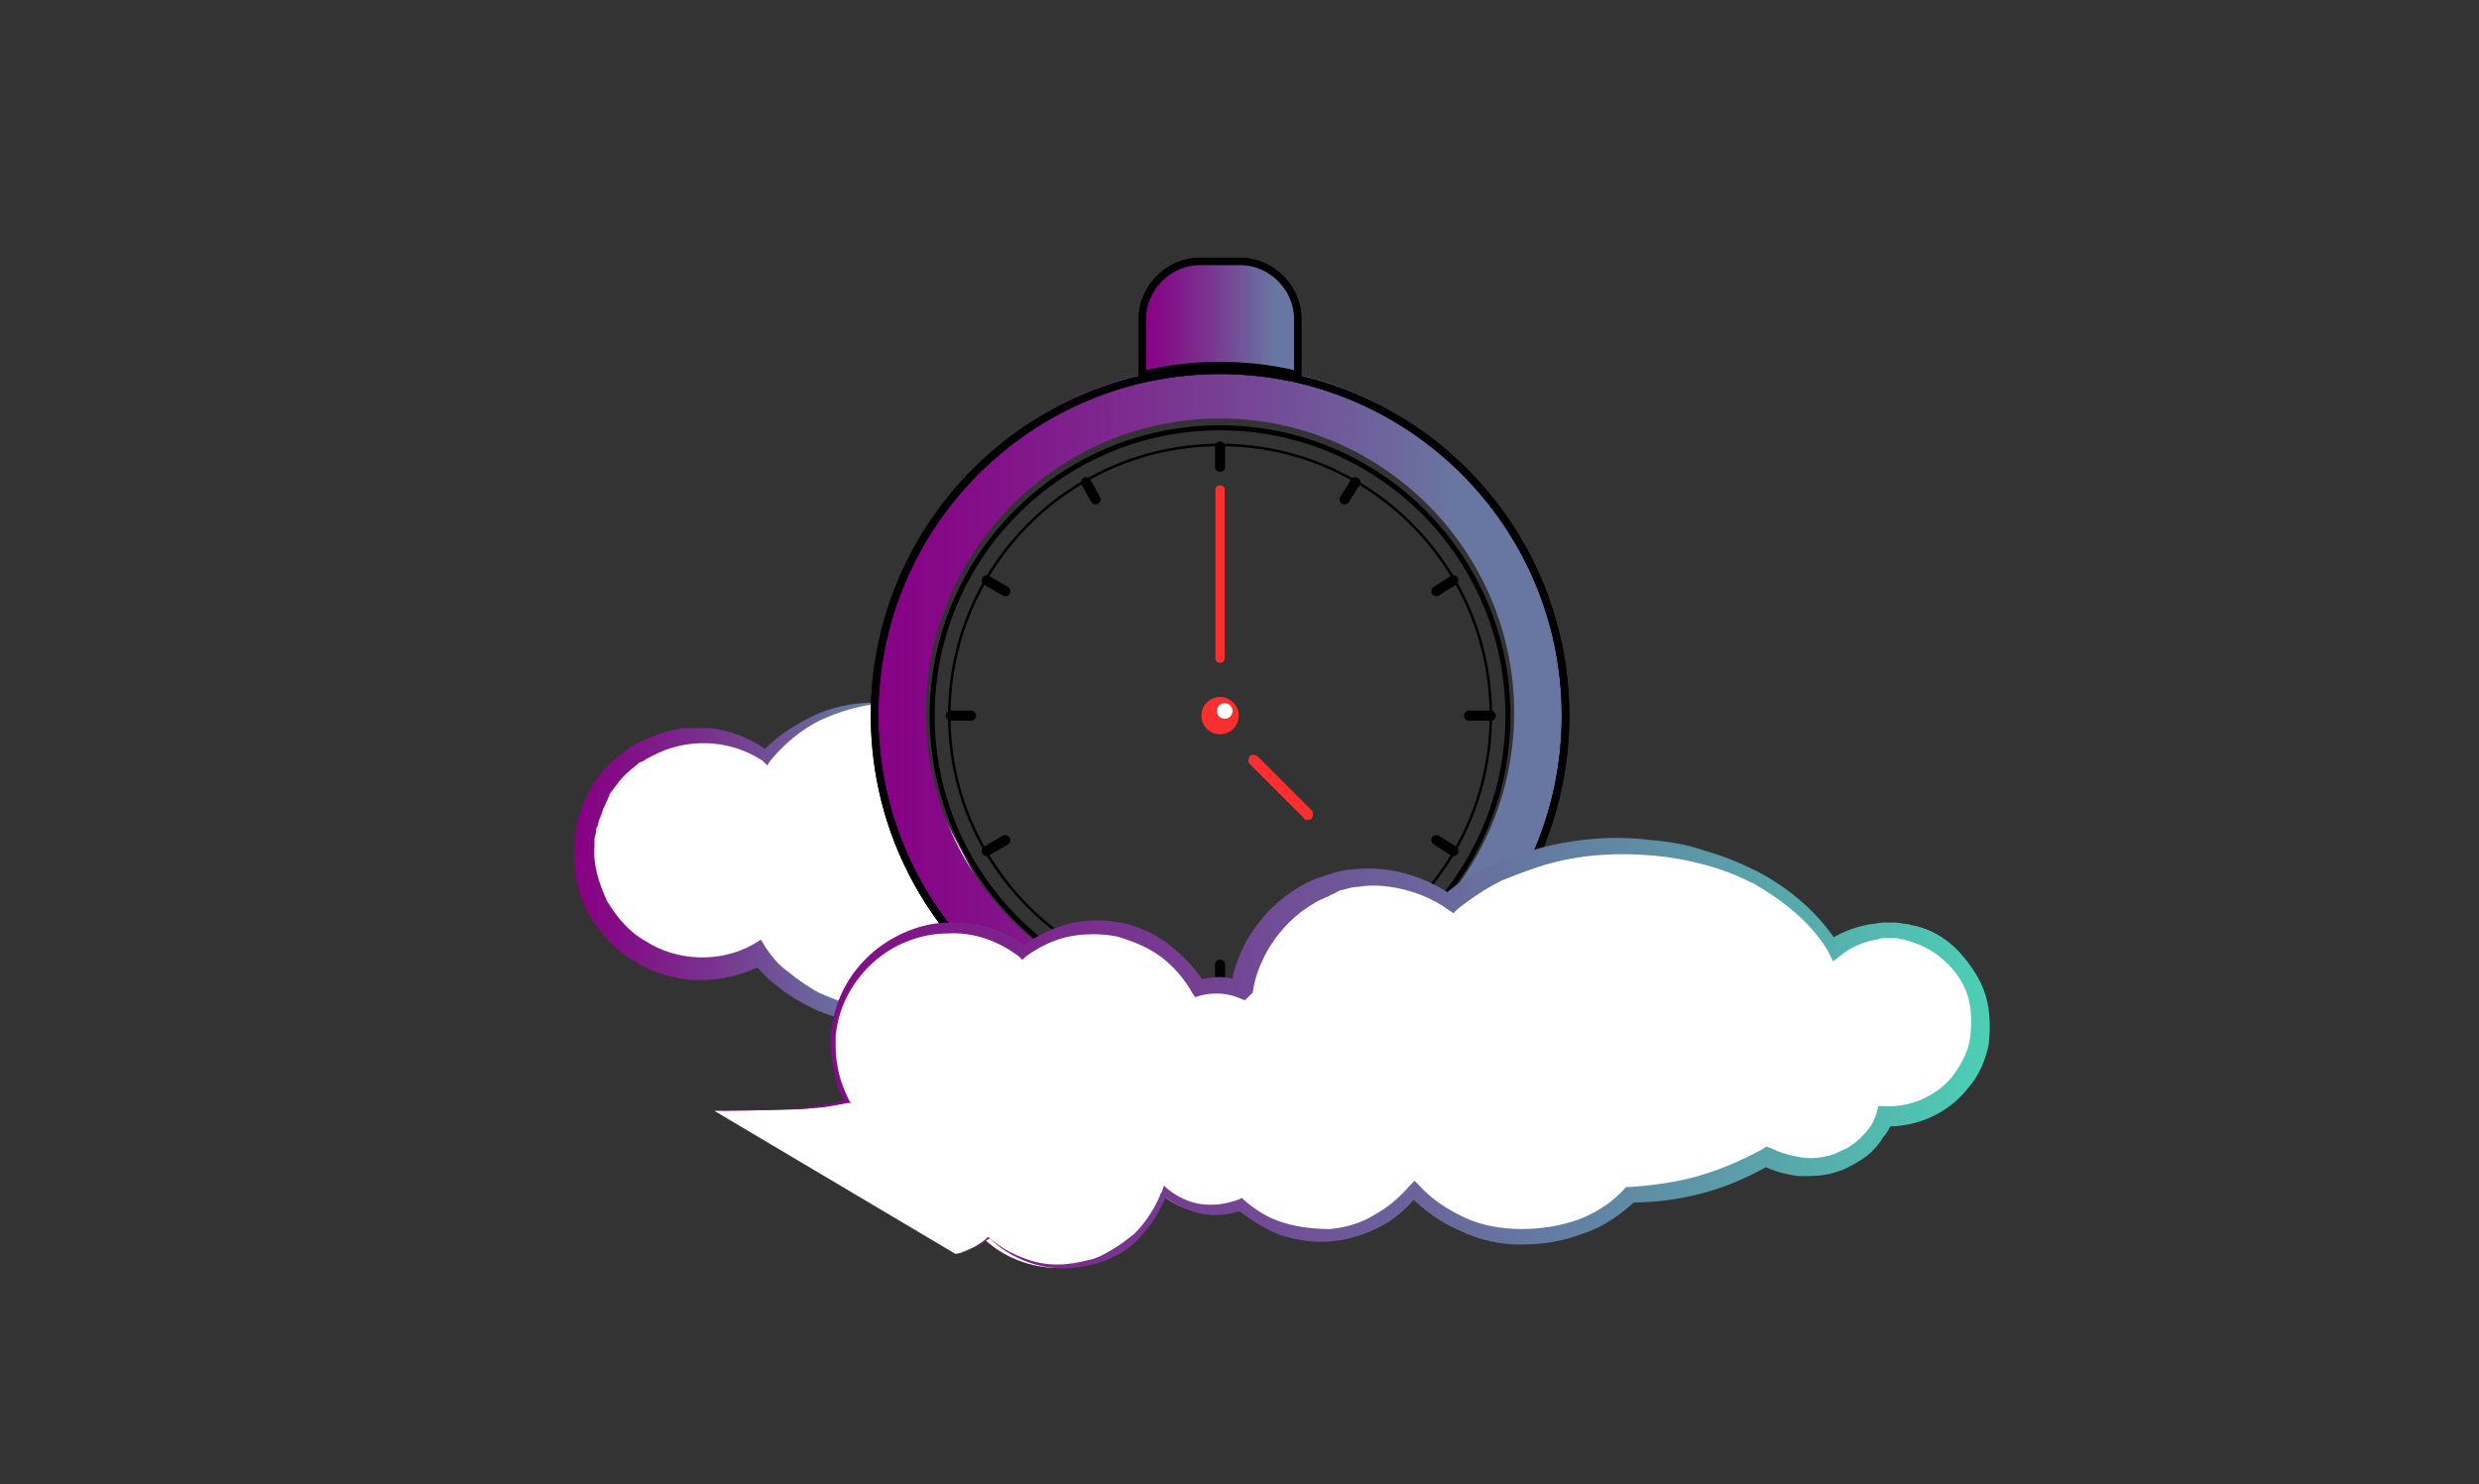<?xml version="1.0" encoding="utf-8"?>
<!-- Generator: Adobe Illustrator 25.2.2, SVG Export Plug-In . SVG Version: 6.00 Build 0)  -->
<svg version="1.1" id="Calque_1" xmlns="http://www.w3.org/2000/svg" xmlns:xlink="http://www.w3.org/1999/xlink" x="0px" y="0px"
	 viewBox="0 0 159.3 95.4" style="enable-background:new 0 0 159.3 95.4;" xml:space="preserve">
<rect x="0" y="0" width="159.3" height="95.4" fill="#333333" stroke="none"/>
<style type="text/css">
	.st0{fill:#FFFFFF;}
	.st1{fill:url(#SVGID_1_);}
	.st2{fill:url(#SVGID_2_);}
	.st3{fill:url(#SVGID_3_);}
	.st4{fill:none;stroke:#000000;stroke-width:0.486;stroke-miterlimit:10;}
	.st5{fill:none;stroke:#000000;stroke-width:0.324;stroke-miterlimit:10;}
	.st6{fill:none;stroke:#000000;stroke-width:0.162;stroke-miterlimit:10;}
	.st7{fill:#FA3030;}
	.st8{fill:none;stroke:#000000;stroke-width:0.648;stroke-linecap:round;stroke-miterlimit:10;}
	.st9{fill:url(#SVGID_4_);}
</style>
<g>
	<path class="st0" d="M56.8,45.2c-3,0-5.7,1.3-7.6,3.4c-1.2-0.8-2.7-1.3-4.2-1.3c-4.1,0-7.5,3.4-7.5,7.5c0,4.1,3.4,7.5,7.5,7.5
		c1.4,0,2.6-0.4,3.7-1c1.8,2.5,4.8,4,8.1,4c3.4,0,6.5-1.7,8.3-4.3"/>
	<linearGradient id="SVGID_1_" gradientUnits="userSpaceOnUse" x1="36.763" y1="55.464" x2="65.061" y2="55.464">
		<stop  offset="1.082549e-07" style="stop-color:#870083"/>
		<stop  offset="0.107" style="stop-color:#830D86"/>
		<stop  offset="0.307" style="stop-color:#79318F"/>
		<stop  offset="0.579" style="stop-color:#696A9D"/>
		<stop  offset="0.908" style="stop-color:#53B8AF"/>
		<stop  offset="1" style="stop-color:#4CCFB5"/>
	</linearGradient>
	<path class="st1" d="M56.8,45.2c-1.4,0.1-2.8,0.5-4.1,1.1c-1.2,0.6-2.3,1.5-3.2,2.6l-0.2,0.3L49,48.9c-2.1-1.4-4.9-1.5-7.1-0.3
		c-0.1,0-0.1,0.1-0.2,0.1l-0.2,0.1c-0.1,0.1-0.3,0.2-0.4,0.2c-0.2,0.2-0.5,0.4-0.7,0.6c-0.5,0.4-0.8,0.9-1.2,1.4L39,51.5
		c-0.1,0.1-0.1,0.3-0.2,0.4c-0.1,0.3-0.2,0.6-0.3,0.8l-0.1,0.4l-0.1,0.2c0,0.1,0,0.1,0,0.2l-0.1,0.4l0,0.5c-0.1,1.2,0.3,2.4,0.8,3.5
		c0.6,1,1.4,2,2.5,2.6c2,1.3,4.8,1.4,6.9,0.2l0.5-0.3l0.3,0.5c0.4,0.6,0.9,1.2,1.5,1.6c0.6,0.5,1.2,0.9,1.9,1.3
		c0.7,0.3,1.4,0.6,2.1,0.8c0.7,0.2,1.5,0.3,2.3,0.3c1.5,0,3.1-0.3,4.5-1c1.4-0.7,2.7-1.7,3.7-2.9c-0.8,1.4-2,2.5-3.4,3.4
		c-1.4,0.8-3,1.3-4.7,1.4c-0.8,0-1.7,0-2.5-0.2c-0.8-0.2-1.6-0.4-2.4-0.8c-0.8-0.4-1.5-0.8-2.1-1.3c-0.7-0.5-1.3-1.1-1.8-1.8
		l0.9,0.2c-1.2,0.7-2.7,1.1-4.2,1.1c-1.5,0-2.9-0.4-4.2-1.2c-1.3-0.7-2.3-1.9-3-3.1c-0.7-1.3-1-2.8-0.9-4.2c0-0.2,0-0.4,0-0.5
		l0.1-0.5c0-0.1,0-0.2,0-0.3l0.1-0.3c0-0.2,0.1-0.4,0.1-0.5c0.1-0.3,0.2-0.7,0.4-1c0.1-0.2,0.2-0.3,0.2-0.5l0.3-0.5
		c0.4-0.6,0.9-1.2,1.4-1.6c0.3-0.3,0.6-0.4,0.9-0.7c0.1-0.1,0.3-0.2,0.5-0.3l0.2-0.1c0.1,0,0.2-0.1,0.2-0.1l0.5-0.2l0.5-0.2l0.3-0.1
		l0.3-0.1l0.5-0.1l0.5-0.1l0.3,0l0.3,0l0.5,0c0.2,0,0.4,0,0.5,0c1.4,0.1,2.8,0.7,3.9,1.5l-0.5,0.1c1-1.1,2.3-1.9,3.6-2.5
		C53.9,45.3,55.3,45.1,56.8,45.2z"/>
	<linearGradient id="SVGID_2_" gradientUnits="userSpaceOnUse" x1="56.203" y1="45.73" x2="100.564" y2="45.73">
		<stop  offset="1.082549e-07" style="stop-color:#880085"/>
		<stop  offset="0.142" style="stop-color:#840D88"/>
		<stop  offset="0.407" style="stop-color:#7B3190"/>
		<stop  offset="0.764" style="stop-color:#6C699E"/>
		<stop  offset="0.846" style="stop-color:#6877A1"/>
	</linearGradient>
	<path class="st2" d="M78.4,23.5c-12.3,0-22.2,9.9-22.2,22.2s9.9,22.2,22.2,22.2c12.3,0,22.2-9.9,22.2-22.2S90.6,23.5,78.4,23.5z
		 M78.4,64.7c-10.5,0-18.9-8.5-18.9-18.9s8.5-18.9,18.9-18.9s18.9,8.5,18.9,18.9S88.8,64.7,78.4,64.7z"/>
	<linearGradient id="SVGID_3_" gradientUnits="userSpaceOnUse" x1="73.335" y1="20.683" x2="83.432" y2="20.683">
		<stop  offset="1.082549e-07" style="stop-color:#880085"/>
		<stop  offset="0.142" style="stop-color:#840D88"/>
		<stop  offset="0.407" style="stop-color:#7B3190"/>
		<stop  offset="0.764" style="stop-color:#6C699E"/>
		<stop  offset="0.846" style="stop-color:#6877A1"/>
	</linearGradient>
	<path class="st3" d="M78.4,23.7c1.7,0,3.4,0.2,5,0.6c0-0.2,0-0.4,0-0.6v-3c0-2-1.7-3.7-3.7-3.7h-2.6c-2,0-3.7,1.7-3.7,3.7v3
		c0,0.2,0,0.4,0,0.6C75,24,76.7,23.7,78.4,23.7z"/>
	<circle class="st4" cx="78.4" cy="46" r="22.2"/>
	<circle class="st4" cx="78.4" cy="46" r="22.2"/>
	<circle class="st5" cx="78.4" cy="46" r="18.5"/>
	<circle class="st6" cx="78.4" cy="46" r="17.4"/>
	<path class="st4" d="M78.4,23.5c1.7,0,3.4,0.2,5,0.6c0-0.2,0-0.4,0-0.6v-3c0-2-1.7-3.7-3.7-3.7h-2.6c-2,0-3.7,1.7-3.7,3.7v3
		c0,0.2,0,0.4,0,0.6C75,23.7,76.7,23.5,78.4,23.5z"/>
	<circle class="st7" cx="78.4" cy="46" r="1.2"/>
	<circle class="st0" cx="78.7" cy="45.7" r="0.5"/>
	<path class="st7" d="M78.4,42.6c-0.2,0-0.3-0.1-0.3-0.3V31.5c0-0.2,0.1-0.3,0.3-0.3s0.3,0.1,0.3,0.3v10.8
		C78.7,42.5,78.6,42.6,78.4,42.6z"/>
	<path class="st7" d="M84,52.7c-0.1,0-0.2,0-0.2-0.1l-3.5-3.5c-0.1-0.1-0.1-0.3,0-0.5c0.1-0.1,0.3-0.1,0.5,0l3.5,3.5
		c0.1,0.1,0.1,0.3,0,0.5C84.2,52.7,84.1,52.7,84,52.7z"/>
	<g>
		<line class="st8" x1="78.4" y1="28.7" x2="78.4" y2="30"/>
		<line class="st8" x1="78.4" y1="62" x2="78.4" y2="63.3"/>
	</g>
	<g>
		<line class="st8" x1="69.8" y1="31" x2="70.4" y2="32.1"/>
		<line class="st8" x1="86.4" y1="59.9" x2="87.1" y2="61"/>
	</g>
	<g>
		<line class="st8" x1="63.4" y1="37.3" x2="64.6" y2="38"/>
		<line class="st8" x1="92.3" y1="54" x2="93.4" y2="54.7"/>
	</g>
	<g>
		<line class="st8" x1="61.1" y1="46" x2="62.4" y2="46"/>
		<line class="st8" x1="94.4" y1="46" x2="95.8" y2="46"/>
	</g>
	<g>
		<line class="st8" x1="63.4" y1="54.7" x2="64.6" y2="54"/>
		<line class="st8" x1="92.3" y1="38" x2="93.4" y2="37.3"/>
	</g>
	<g>
		<line class="st8" x1="69.8" y1="61" x2="70.4" y2="59.9"/>
		<line class="st8" x1="86.4" y1="32.1" x2="87.1" y2="31"/>
	</g>
	<path class="st0" d="M45.9,71.4c2.6-0.1,5.3,0.1,7.9-0.4c0.2,0,0.5-0.1,0.7-0.2c-0.6-1.1-0.9-2.3-0.9-3.5c0-4.2,3.4-7.6,7.6-7.6
		c1.7,0,3.3,0.6,4.6,1.6c1.3-1,2.9-1.6,4.6-1.6c2.8,0,5.3,1.6,6.6,3.9c0.4-0.1,0.7-0.1,1.1-0.1c0.5,0,1,0.1,1.5,0.3
		c0.6-4.1,4.1-7.2,8.4-7.2c1.9,0,3.6,0.6,5,1.7c2.7-2.2,6.7-3.7,11.1-3.7c6.1,0,11.3,2.7,13.6,6.6c1-0.7,2.2-1.2,3.5-1.2
		c3.3,0,6,2.7,6,6c0,3.3-2.7,6-6,6c-0.1,0-0.2,0-0.3,0c-0.7,1.9-2.6,3.3-5,3.3c-1,0-1.9-0.3-2.7-0.7c-2.4,1.4-5.4,2.3-8.7,2.4
		c-1.7,1.7-4.1,2.7-6.8,2.7c-2.8,0-5.4-1.2-7.1-3c-1.4,1.8-3.6,2.9-6,2.9c-2,0-3.8-0.8-5.2-2c-0.5,0.2-1.1,0.3-1.7,0.3
		c-1.2,0-2.3-0.4-3.1-1.2c-0.9,2.8-3.5,4.8-6.6,4.8c-1.8,0-3.5-0.7-4.7-1.8c-0.5,0.4-1.2,0.8-1.9,0.9"/>
	<linearGradient id="SVGID_4_" gradientUnits="userSpaceOnUse" x1="45.872" y1="67.678" x2="127.845" y2="67.678">
		<stop  offset="1.082549e-07" style="stop-color:#870083"/>
		<stop  offset="0.107" style="stop-color:#830D86"/>
		<stop  offset="0.307" style="stop-color:#79318F"/>
		<stop  offset="0.579" style="stop-color:#696A9D"/>
		<stop  offset="0.908" style="stop-color:#53B8AF"/>
		<stop  offset="1" style="stop-color:#4CCFB5"/>
	</linearGradient>
	<path class="st9" d="M45.9,71.4c1.4-0.1,2.9-0.1,4.3-0.1c0.7,0,1.4-0.1,2.1-0.2c0.7-0.1,1.4-0.2,2.1-0.4l-0.1,0.2
		c-0.4-0.8-0.7-1.6-0.8-2.5c-0.1-0.4-0.1-0.9-0.1-1.3c0-0.2,0-0.4,0-0.7l0.1-0.7c0.3-1.7,1.2-3.3,2.6-4.5c1.3-1.1,3.1-1.9,4.9-1.9
		c1.8-0.1,3.6,0.5,5,1.6l-0.4,0c0.9-0.7,1.9-1.2,3-1.5c1.1-0.3,2.3-0.3,3.4-0.1c1.1,0.2,2.2,0.7,3.1,1.4c0.9,0.7,1.7,1.5,2.3,2.5
		l-0.5-0.2c0.5-0.1,1-0.2,1.4-0.2c0.5,0,1,0.1,1.4,0.3l-0.6,0.4c0.1-0.8,0.3-1.5,0.6-2.2c0.3-0.7,0.7-1.4,1.2-2
		c0.9-1.2,2.2-2.2,3.6-2.8c0.1,0,0.2-0.1,0.3-0.1l0.3-0.1c0.2-0.1,0.4-0.1,0.6-0.2c0.4-0.1,0.8-0.2,1.1-0.2c0.8-0.1,1.5-0.1,2.3,0
		c1.5,0.2,3,0.8,4.3,1.7l-0.7,0c0.9-0.8,1.9-1.4,3-1.9c1.1-0.5,2.2-0.9,3.3-1.2c2.3-0.6,4.7-0.8,7.1-0.5c1.2,0.1,2.4,0.3,3.5,0.7
		c1.1,0.3,2.3,0.8,3.3,1.3c2.1,1.1,4,2.7,5.3,4.8l-0.9-0.2c0.8-0.6,1.8-1,2.9-1.2c0.3,0,0.5-0.1,0.8-0.1c0.3,0,0.5,0,0.8,0
		c0.3,0,0.5,0.1,0.8,0.1c0.3,0.1,0.5,0.1,0.8,0.2c1,0.3,1.9,0.9,2.6,1.7c0.7,0.8,1.3,1.7,1.6,2.7c0.3,1,0.3,2.1,0.2,3.1
		c-0.2,1-0.6,2-1.3,2.8c-1.3,1.7-3.4,2.6-5.5,2.5l0.6-0.4c-0.1,0.4-0.3,0.8-0.6,1.1c-0.2,0.4-0.5,0.7-0.8,1c-0.3,0.3-0.7,0.5-1,0.7
		c-0.4,0.2-0.7,0.4-1.1,0.5c-0.8,0.3-1.6,0.3-2.5,0.3c-0.8-0.1-1.6-0.3-2.4-0.7l0.5,0c-1.4,0.8-2.8,1.4-4.3,1.8
		c-1.5,0.4-3.1,0.6-4.6,0.6l0.3-0.1c-1,0.9-2.1,1.7-3.4,2.1c-1.3,0.5-2.6,0.7-4,0.7c-1.3,0-2.7-0.3-3.9-0.9
		c-1.2-0.5-2.3-1.3-3.3-2.3l0.6,0c-0.7,0.9-1.5,1.6-2.5,2.1c-1,0.5-2,0.8-3.1,0.9c-1.1,0.1-2.2-0.1-3.2-0.4c-1-0.4-2-1-2.8-1.7
		l0.3,0.1c-0.8,0.3-1.8,0.4-2.7,0.2c-0.9-0.2-1.7-0.6-2.4-1.2l0.3-0.1c-0.4,1.1-1.1,2.2-1.9,3c-0.4,0.4-0.9,0.8-1.4,1
		c-0.5,0.3-1.1,0.5-1.6,0.6c-1.1,0.3-2.4,0.3-3.5,0c-1.1-0.3-2.2-0.9-3-1.7l0,0c-0.6,0.4-1.2,0.8-1.9,0.9c0.7-0.2,1.3-0.5,1.8-1l0,0
		l0,0c0.9,0.8,1.9,1.3,3,1.6c1.1,0.3,2.3,0.2,3.4-0.1c0.6-0.1,1.1-0.4,1.6-0.7c0.5-0.3,0.9-0.6,1.4-1c0.8-0.8,1.4-1.8,1.8-2.8
		l0.1-0.3l0.2,0.2c0.6,0.5,1.4,0.9,2.2,1c0.8,0.1,1.6,0,2.4-0.3l0.2-0.1l0.1,0.1c0.8,0.7,1.6,1.2,2.6,1.5c1,0.3,2,0.4,3,0.4
		c1-0.1,2-0.4,2.8-0.9c0.9-0.5,1.6-1.1,2.3-1.9l0.3-0.3l0.3,0.3c0.8,0.9,1.9,1.6,3,2.1c1.1,0.5,2.4,0.7,3.6,0.7
		c1.2,0,2.5-0.2,3.6-0.6c1.1-0.4,2.2-1.1,3-2l0.1-0.1l0.2,0c1.5-0.1,3-0.3,4.4-0.7c1.4-0.4,2.8-1,4.1-1.7l0.3-0.2l0.3,0.1
		c0.6,0.3,1.3,0.5,2,0.6c0.7,0.1,1.4,0,2-0.2c0.3-0.1,0.6-0.3,0.9-0.4c0.3-0.2,0.6-0.4,0.8-0.6c0.2-0.2,0.5-0.5,0.7-0.8
		c0.2-0.3,0.3-0.6,0.4-0.9l0.1-0.4l0.4,0c1.7,0.1,3.5-0.7,4.5-2.1c0.5-0.7,0.9-1.5,1-2.3c0.1-0.8,0.1-1.7-0.1-2.5
		c-0.2-0.8-0.7-1.6-1.3-2.2c-0.6-0.6-1.3-1.1-2.2-1.4c-0.2-0.1-0.4-0.1-0.6-0.2c-0.2,0-0.4-0.1-0.6-0.1c-0.2,0-0.4,0-0.6,0
		c-0.2,0-0.4,0-0.6,0.1c-0.8,0.1-1.7,0.5-2.3,1l-0.5,0.4l-0.3-0.6c-1.1-1.9-2.9-3.3-4.8-4.4c-1-0.5-2-0.9-3.1-1.2
		c-1.1-0.3-2.2-0.5-3.3-0.6c-2.2-0.2-4.5-0.1-6.7,0.5c-1.1,0.3-2.1,0.7-3.1,1.1c-1,0.5-1.9,1.1-2.8,1.8l-0.3,0.3l-0.3-0.2
		c-1.1-0.8-2.4-1.3-3.8-1.5c-0.7-0.1-1.4-0.1-2,0c-0.3,0-0.7,0.1-1,0.2c-0.2,0-0.3,0.1-0.5,0.2l-0.2,0.1c-0.1,0-0.2,0.1-0.2,0.1
		c-1.3,0.5-2.4,1.4-3.2,2.4c-0.4,0.5-0.8,1.1-1.1,1.8c-0.3,0.6-0.5,1.3-0.6,2L80,64.3l-0.5-0.2c-0.8-0.3-1.6-0.3-2.4-0.1l-0.3,0.1
		l-0.2-0.3c-0.5-0.9-1.2-1.7-2-2.3c-0.8-0.6-1.8-1-2.8-1.3c-1-0.2-2.1-0.2-3.1,0c-1,0.2-2,0.7-2.8,1.3l-0.2,0.2l-0.2-0.2
		c-1.3-1-2.9-1.6-4.6-1.5c-1.6,0-3.3,0.6-4.6,1.7c-1.3,1.1-2.2,2.6-2.5,4.2l-0.1,0.6c0,0.2,0,0.4,0,0.6c0,0.4,0,0.8,0.1,1.3
		c0.1,0.8,0.4,1.6,0.8,2.4l0.1,0.1l-0.2,0c-0.7,0.1-1.4,0.3-2.1,0.3c-0.7,0.1-1.4,0.1-2.2,0.1C48.7,71.4,47.3,71.4,45.9,71.4z"/>
</g>
</svg>
